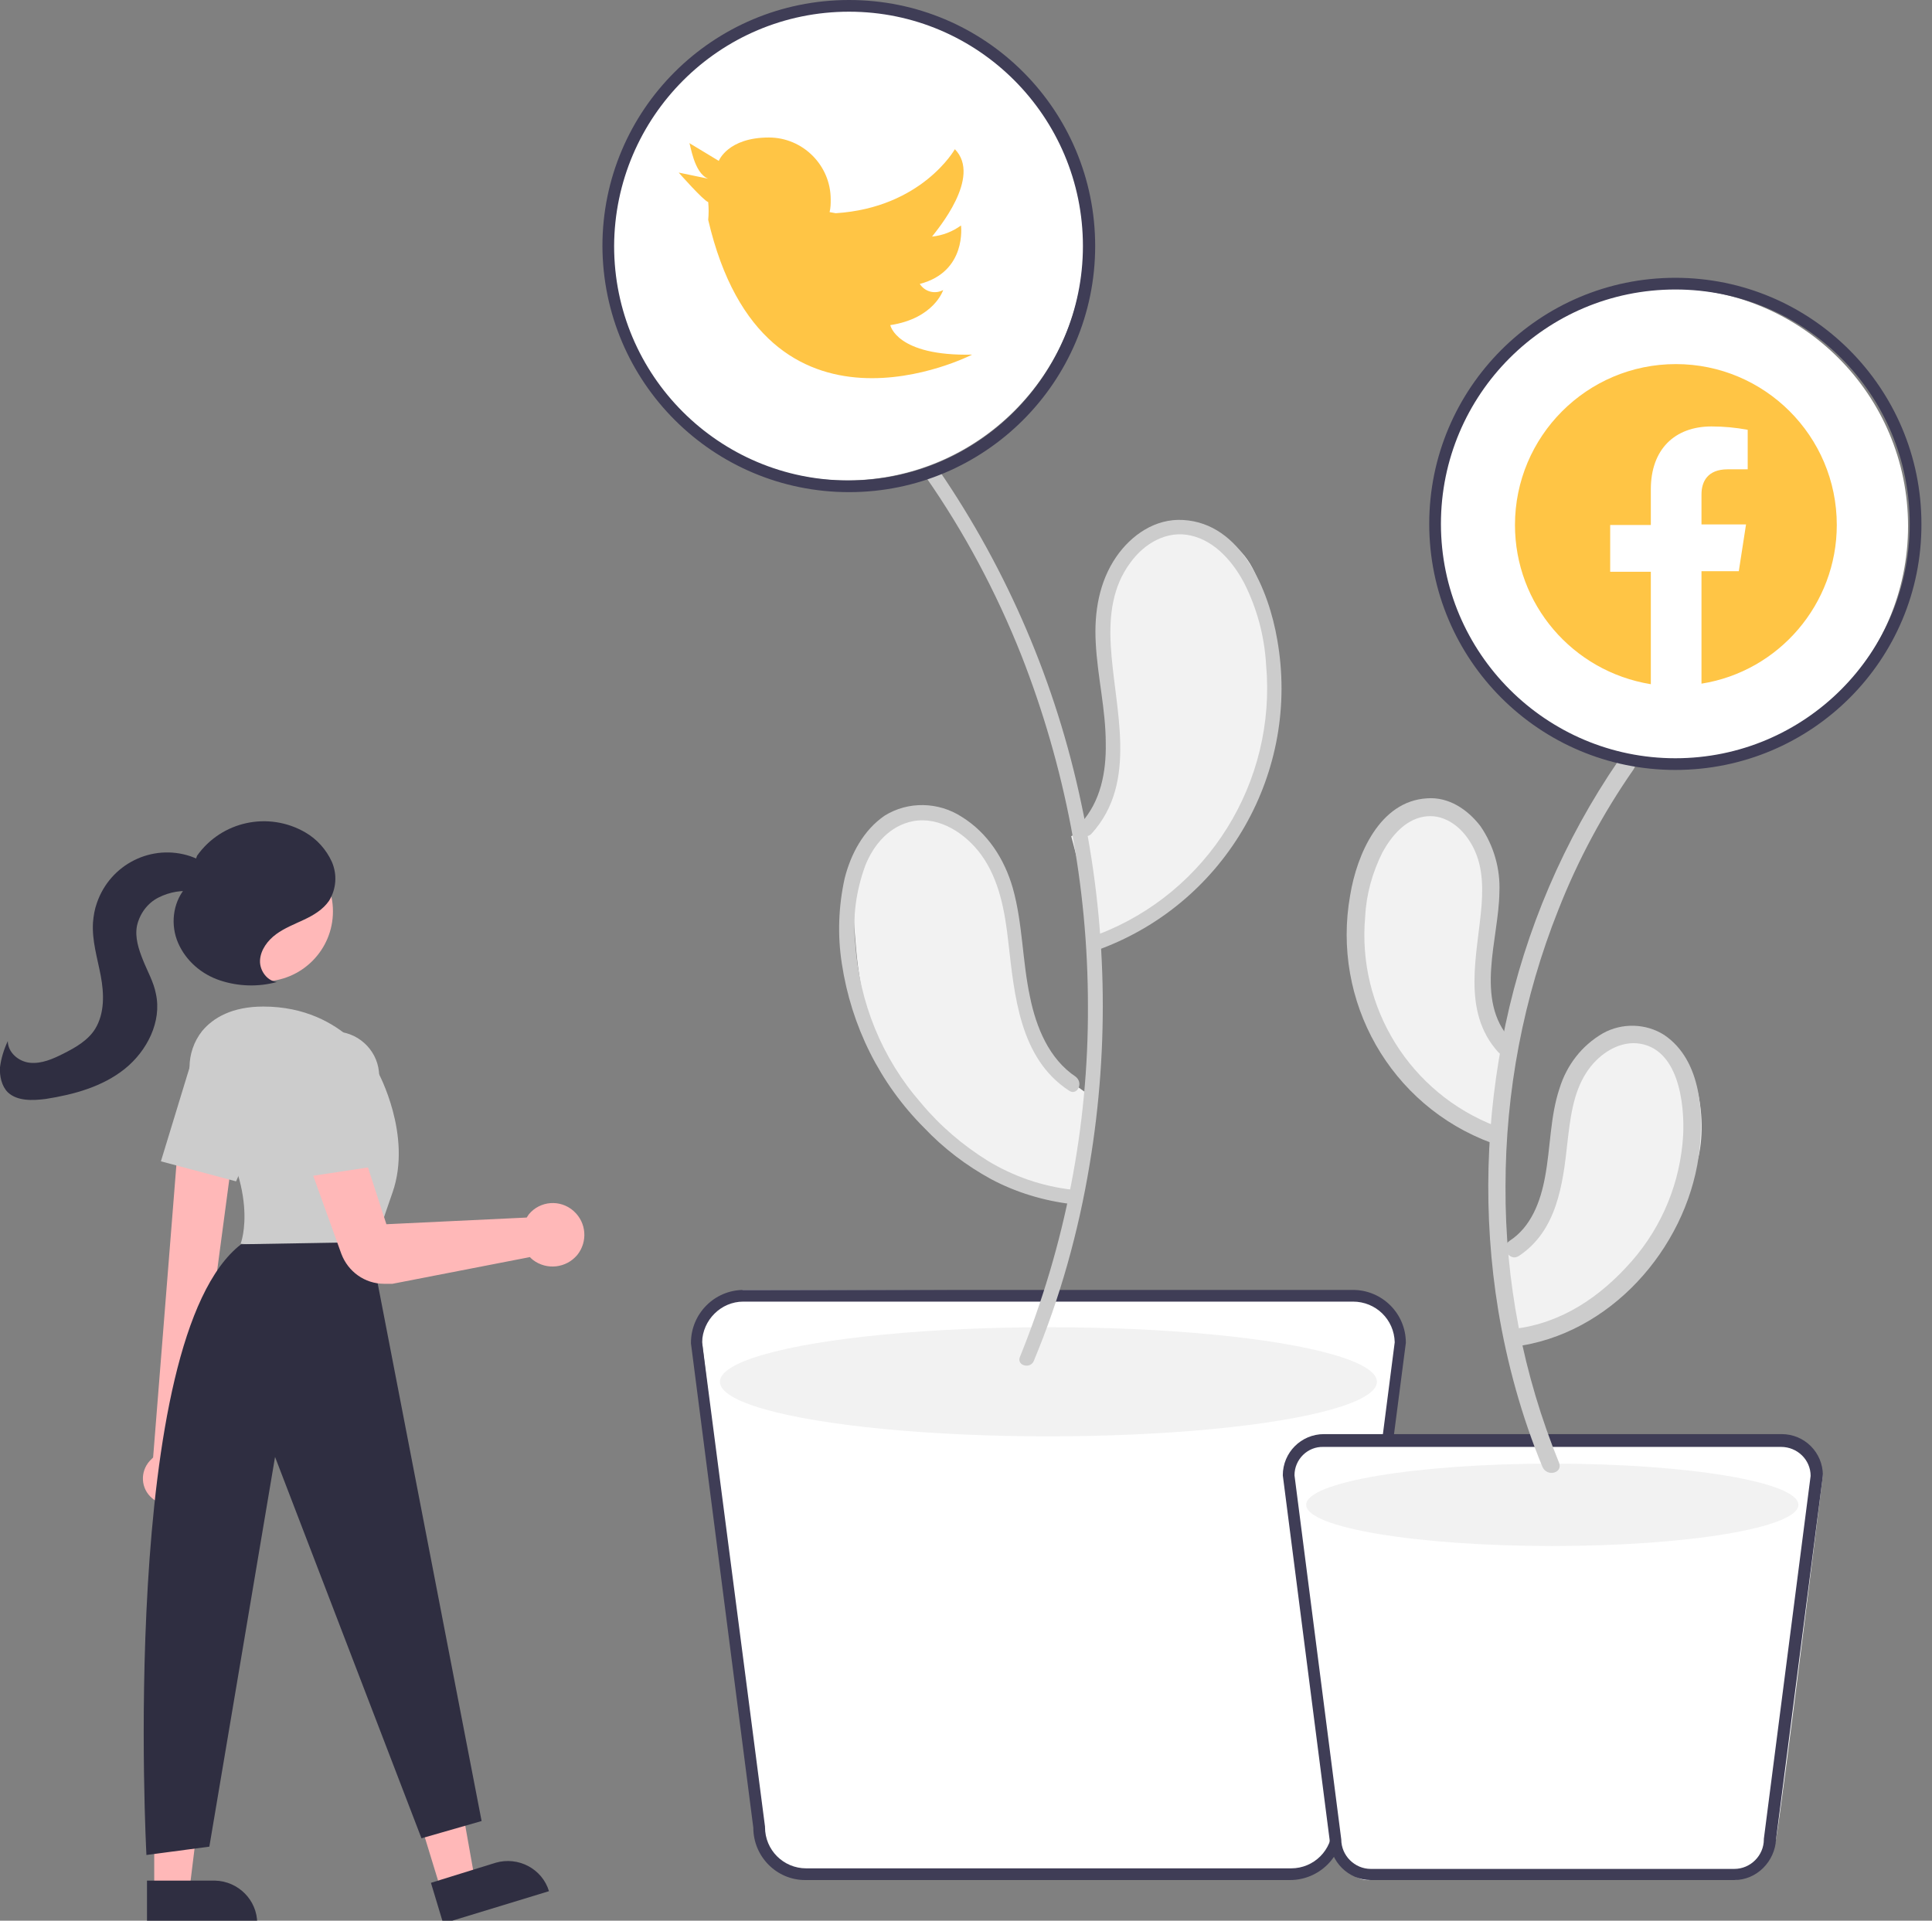 <?xml version="1.0" encoding="utf-8"?>
<!-- Generator: Adobe Illustrator 24.0.0, SVG Export Plug-In . SVG Version: 6.00 Build 0)  -->
<svg version="1.1" id="Layer_1" xmlns="http://www.w3.org/2000/svg" xmlns:xlink="http://www.w3.org/1999/xlink" x="0px" y="0px"
	 viewBox="0 0 347 345" style="enable-background:new 0 0 347 345;" xml:space="preserve">
<rect x="0" y="0" width="347" height="345" fill="#808080" stroke="none"/>
<style type="text/css">
	.st0{fill:#FFFFFF;}
	.st1{fill:#F2F2F2;}
	.st2{fill:#FFB8B8;}
	.st3{fill:#2F2E41;}
	.st4{fill:#CCCCCC;}
	.st5{fill:#3F3D56;}
	.st6{fill:#FFC545;}
	.st7{fill-rule:evenodd;clip-rule:evenodd;fill:#FFC545;}
</style>
<circle class="st0" cx="152" cy="43.6" r="42.7"/>
<circle class="st0" cx="300" cy="94.5" r="42.7"/>
<path class="st1" d="M268.8,227c0,0,8.5-7.1,9.8-12.5c1.3-5.3,1.7-28.6,14.1-29.1c12.5-0.5,14,15.2,12.4,22.2s-13.6,31.3-32.7,32.8
	L268.8,227z"/>
<path class="st1" d="M192.4,150.2c0,0,7.4-3.8,7-9.3c-2.3-31.3-0.3-45.1,12.1-45.6c12.5-0.5,15.5,8,16.5,19.6
	c0.6,7.2,8.3,38.9-30.9,53.2L192.4,150.2z"/>
<path class="st1" d="M270.1,188.8c0,0-2.5-4.7-3.2-10.1c-0.7-5.4,7.3-30.3-8.7-33.3c-12.3-2.3-15.8,13.4-15,20.6s4.6,33.2,26.1,38
	L270.1,188.8z"/>
<path class="st1" d="M195.8,196.8c0,0-11-7.2-11.6-12.6c-0.7-5.4,0.3-34.4-15.7-37.5c-12.3-2.3-15.8,13.4-15,20.6
	c0.7,7.2,1,39.2,39.7,47.9L195.8,196.8z"/>
<path class="st0" d="M126.1,241.1l9.8,82c0,0-1.3,12.2,7.3,13.1l90.9,0.4c0,0,5-2.6,5.6-4s0.2,2.9,4.4,3.6s67.4,1.5,67.4,1.5
	s6.4-1.3,7.5-7.4s8.4-65.3,8.4-65.3s-3.3-6.4-11.3-6.4s-67.2,0-67.2,0l2-15.7c0,0,1.6-9.8-11.1-10.4c-12.6-0.7-106.3-0.8-106.3-0.8
	S125.6,234.2,126.1,241.1z"/>
<g>
	<g>
		<g>
			<polygon class="st2" points="79.2,339.5 85.3,337.7 81,313.5 72.1,316.3 			"/>
			<path class="st3" d="M98.6,339.7l-19,5.8l0,0l-2.2-7.3l0,0l11.6-3.6C93.1,333.4,97.4,335.7,98.6,339.7L98.6,339.7L98.6,339.7z"/>
			<polygon class="st2" points="27.7,339.7 34,339.7 37,315.3 27.7,315.3 			"/>
			<path class="st3" d="M46.2,345.5H26.4l0,0v-7.7l0,0h12.2C42.8,337.9,46.2,341.3,46.2,345.5L46.2,345.5L46.2,345.5z"/>
			<path class="st2" d="M27.3,269.1c-2-1.7-2.2-4.7-0.4-6.7c0.2-0.2,0.4-0.4,0.6-0.6l4.9-61.6l10,2.5l-8,60.1c1.5,2.1,1,5.1-1.2,6.6
				C31.3,270.7,28.9,270.5,27.3,269.1L27.3,269.1z"/>
			<circle class="st2" cx="47.2" cy="163.7" r="12.6"/>
			<path class="st4" d="M36.2,198.3c-2.9-3.9-2.9-9.3,0.1-13.1c2-2.4,5.4-4.4,11-4.4c14.9,0,20.6,11.8,20.6,11.8s6.2,11.3,2.6,21.6
				s-3.6,11.3-3.6,11.3l-23.7-2.1C43.2,223.6,47.2,213.4,36.2,198.3z"/>
			<path class="st4" d="M28.9,208.6l5.1-16.7c1.3-4.2,5.8-6.6,10-5.3c0.5,0.1,0.9,0.3,1.3,0.5l0,0c3.7,1.9,5.3,6.4,3.6,10.3
				l-6.5,14.8L28.9,208.6z"/>
			<path class="st3" d="M66.4,223.1l20.1,104l-10.8,3.1l-26.3-68.5l-11.8,70l-11.3,1.5c0,0-5-92.7,17-109.7L66.4,223.1z"/>
			<path class="st2" d="M69,230.6c-3.5,0-6.5-2.2-7.7-5.4l-5.8-16.1l9-4.3l4.9,15.1l25.2-1.2c0.1-0.2,0.3-0.4,0.4-0.6l0,0
				c2-2.4,5.6-2.7,8-0.6l0.1,0.1c2.2,2,2.5,5.4,0.6,7.8c-2,2.4-5.5,2.8-8,0.9l-0.1-0.1c-0.1-0.1-0.3-0.2-0.4-0.4l-24.7,4.8
				C70.1,230.6,69.5,230.6,69,230.6z"/>
			<path class="st4" d="M52.2,194.2c-0.5-4.4,2.6-8.3,7-8.9c0.5-0.1,1-0.1,1.4,0l0,0c4.2,0.3,7.5,3.8,7.5,8v16.1l-13.9,2.1
				L52.2,194.2z"/>
			<path class="st3" d="M50,176.4c-1.9,0-3.4-2-3.3-3.9c0.1-1.9,1.4-3.6,2.9-4.7s3.3-1.8,5-2.6s3.4-1.8,4.5-3.4
				c1.3-2.1,1.5-4.7,0.5-7c-1-2.2-2.7-4.1-4.8-5.3c-6.6-3.8-15-2-19.4,4.2l-2.2,5.9c-2.2,2.7-2.6,6.6-1.2,9.8
				c1.4,3.2,4.2,5.6,7.5,6.7c3.3,1.1,6.9,1.2,10.2,0.3"/>
			<path class="st3" d="M38.4,156.8c-0.9-1.5-2.5-2.4-4.2-3c-6.9-2.3-14.4,1.4-16.8,8.4c-0.4,1.1-0.6,2.3-0.7,3.5
				c-0.2,3.3,0.8,6.4,1.4,9.6c0.6,3.2,0.7,6.7-1,9.5c-1.3,2.1-3.6,3.4-5.8,4.5c-1.8,0.9-3.8,1.8-5.9,1.6s-4-1.9-4-3.9
				c-0.7,1.5-1.2,3.1-1.4,4.7c-0.1,1.6,0.3,3.4,1.4,4.5c1.7,1.6,4.4,1.5,6.8,1.2c5.1-0.8,10.2-2.2,14.2-5.4s6.7-8.5,5.6-13.5
				c-0.4-2.1-1.5-4-2.3-6s-1.5-4.1-1.1-6.2c0.5-2.2,1.9-4.1,3.9-5.1s4.3-1.4,6.4-1c1.4,0.2,3.2,0.6,4.1-0.6c0.5-0.8,0.4-1.7,0-2.5
				c-0.5-0.7-1.1-1.3-1.9-1.8"/>
		</g>
	</g>
	<path class="st5" d="M135.3,328.3l-11.2-87v-0.1c0-5.2,4.2-9.5,9.5-9.5H243c5.2,0,9.5,4.2,9.5,9.5l-8.2,63.3l-3.1,23.8
		c0,5.2-4.3,9.4-9.5,9.4h-87.1C139.5,337.7,135.3,333.5,135.3,328.3z M243,233.8H133.5c-4,0-7.3,3.3-7.4,7.3l8.2,63.1l3.1,23.9v0.1
		c0,4.1,3.3,7.4,7.4,7.4h87.1c4.1,0,7.4-3.3,7.4-7.4l11.2-87.1C250.4,237,247.1,233.8,243,233.8z"/>
	<ellipse class="st1" cx="188.3" cy="248.2" rx="59" ry="9.8"/>
	<path class="st4" d="M183.2,243.7c8.1-20,12.3-41.4,12.2-63c0-21.6-4.1-43-12-63.1c-4.5-11.3-10.2-22-17.1-31.9
		c-1-1.4,1.3-2.7,2.3-1.3c12.4,18.1,21.1,38.5,25.6,59.9c4.6,21.3,5.1,43.4,1.5,64.9c-2,12.1-5.3,23.9-10,35.2
		C185.1,246,182.5,245.3,183.2,243.7L183.2,243.7z"/>
	<path class="st4" d="M194.1,147.9c3.6-3.9,4.6-9.3,4.5-14.4c0-6.1-1.5-12-1.8-18.1c-0.3-5.4,0.6-10.9,3.7-15.4
		c2.7-3.9,7-6.9,12-6.6c10.5,0.6,15.4,12.7,16.9,21.5c4.2,23.7-9.1,47-31.6,55.5c-1.6,0.6-2.3-1.9-0.7-2.5
		c19.8-7.5,32.2-27.4,30.3-48.5c-0.3-5.1-1.6-10-3.9-14.6c-2-3.8-5.2-7.6-9.6-8.6c-4.3-1-8.4,1.4-10.9,4.9
		c-3.2,4.3-3.8,9.5-3.5,14.8c0.6,11.2,5.1,24.5-3.5,33.9C194.8,151,192.9,149.1,194.1,147.9L194.1,147.9z"/>
	<path class="st4" d="M192,195.9c-8.9-5.8-9.8-17.2-10.9-26.7c-0.6-5.4-1.6-11.2-4.9-15.7c-2.7-3.7-7.4-6.9-12.2-6
		c-4.2,0.8-7.1,4.2-8.6,8c-1.6,4.4-2.3,9.1-1.8,13.8c0.7,10.7,4.8,20.8,11.8,28.8c3.4,4.1,7.5,7.6,12,10.4c4.6,2.8,9.8,4.6,15.2,5.2
		c1.7,0.2,1.7,2.8,0,2.6c-5.1-0.6-10.1-2.1-14.6-4.5c-4.4-2.4-8.5-5.5-12-9.2c-8-8-13.1-18.3-14.8-29.5c-0.8-5.1-0.6-10.3,0.5-15.3
		c1.1-4.4,3.4-8.7,7.2-11.3c4.2-2.6,9.6-2.5,13.8,0.2c4.7,2.9,7.7,7.6,9.2,12.8c1.8,6.4,1.7,13.1,3.1,19.6
		c1.1,5.4,3.4,11.1,8.2,14.3C194.7,194.6,193.4,196.9,192,195.9L192,195.9z"/>
	<path class="st5" d="M108.2,44.2C108.2,19.8,128,0,152.5,0s44.2,19.8,44.2,44.2s-19.8,44.2-44.2,44.2S108.3,68.7,108.2,44.2z
		 M110.3,44.2c0,23.3,18.9,42.1,42.1,42.1s42.1-18.9,42.1-42.1s-18.8-42.1-42-42.1C129.2,2.1,110.4,21,110.3,44.2z"/>
	<path class="st6" d="M127.2,32.1l-5.3-1.1c0,0,4.4,5,5.3,5.3l0,0c0.1,1.1,0.1,2.1,0,3.2c10.1,43.4,47.4,24.2,47.4,24.2
		c-13.6,0.3-14.7-5.3-14.7-5.3c7.9-1.2,9.5-6.3,9.5-6.3c-1.5,0.8-3.3,0.3-4.2-1.1c8.5-2.2,7.4-10.5,7.4-10.5c-1.5,1.1-3.3,1.8-5.2,2
		c0.9-1.2,9-10.7,4.1-15.7c0,0-5.9,10.5-21.4,11.5l-1.1-0.2c0.2-0.8,0.2-1.5,0.2-2.3c0-6.1-5-11.1-11.1-11.1l0,0c-7.4,0-9,4.2-9,4.2
		l-5.3-3.2C124,25.8,124.6,31.1,127.2,32.1z"/>
	<g>
		<path class="st0" d="M239.8,259.1c0,0-4.7-1-8,3s8.1,69.8,8.1,69.8s1.9,6.2,6.2,5.8s30-49.2,29.7-50.3c-0.3-1.2-11.1-14.1-12-17
			c-0.8-2.8-11-11.1-11-11.1L239.8,259.1z"/>
		<g>
			<path class="st5" d="M311.5,337.7h-65.3c-4,0-7.3-3.3-7.4-7.3l-8.4-65.4c0-4.1,3.3-7.4,7.4-7.4H320c4.1,0,7.4,3.3,7.4,7.4v0.1
				l-8.4,65.2C318.8,334.4,315.5,337.7,311.5,337.7z M232.5,265l8.4,65.4c0,2.9,2.4,5.3,5.3,5.3h65.3c2.9,0,5.3-2.4,5.3-5.3v-0.1
				l8.4-65.2c0-2.9-2.4-5.2-5.3-5.2h-82.2C234.9,259.8,232.5,262.1,232.5,265L232.5,265z"/>
			<ellipse class="st1" cx="278.8" cy="270.3" rx="44.2" ry="7.4"/>
			<path class="st4" d="M280,262.7c-6.4-15.7-9.7-32.6-9.6-49.6c0-17,3.2-33.9,9.5-49.7c3.5-8.9,8-17.3,13.5-25.2
				c1.2-1.7-1.6-3.3-2.7-1.6c-9.8,14.3-16.7,30.4-20.3,47.4c-3.6,16.9-4.1,34.3-1.3,51.4c1.6,9.6,4.2,19,7.9,28
				C277.8,265.4,280.8,264.6,280,262.7z"/>
			<path class="st4" d="M271.3,186.7c-6.5-7.1-2.1-18.1-2-26.4c0.2-4.2-1-8.4-3.4-11.9c-2.3-3-5.7-5.3-9.6-5
				c-8.5,0.5-12.6,10.1-13.8,17.4c-3.4,19,7.2,37.8,25.4,44.5c1.9,0.7,2.7-2.3,0.8-3c-15.4-5.9-25-21.3-23.5-37.7
				c0.2-4,1.3-7.9,3.1-11.5c1.6-2.9,4-5.8,7.4-6.4c3.4-0.6,6.4,1.5,8.2,4.3c2.3,3.5,2.5,7.5,2.2,11.6c-0.7,8.8-3.7,19,3,26.4
				C270.4,190.5,272.7,188.2,271.3,186.7L271.3,186.7z"/>
			<path class="st4" d="M272.8,225.6c6.8-4.5,7.9-12.8,8.7-20.2c0.5-4.3,1-9,3.4-12.7c1.9-3,5.4-5.6,9.1-5.3
				c7.5,0.7,8.6,10.9,8.3,16.6c-0.5,8.3-3.7,16.2-9.2,22.5c-5.6,6.4-12.6,11.2-21.2,12.2c-2,0.2-2,3.4,0,3.2
				c17.2-2.1,30.8-17.5,33.2-34.2c1-7.3,0.6-17.2-6.2-21.8c-3.3-2.1-7.6-2.2-11-0.3c-3.8,2.2-6.5,5.7-7.8,9.9
				c-1.7,5.1-1.6,10.6-2.6,15.9c-0.8,4.4-2.5,9-6.4,11.5C269.5,224,271.1,226.7,272.8,225.6z"/>
			<path class="st5" d="M300.9,138.3c-24.4,0-44.2-19.8-44.2-44.2s19.8-44.2,44.2-44.2s44.2,19.8,44.2,44.2
				C345.2,118.5,325.4,138.3,300.9,138.3z M300.9,52c-23.3,0-42.1,18.9-42.1,42.1s18.9,42.1,42.1,42.1c23.3,0,42.1-18.9,42.1-42.1
				C343,70.8,324.2,52,300.9,52z"/>
			<path class="st7" d="M329.9,94.3c0-16-13-28.9-28.9-28.9c-16,0-28.9,13-28.9,28.9c0,14.2,10.3,26.3,24.4,28.6v-20.2h-7.3v-8.4
				h7.3v-6.4c0-7.2,4.3-11.3,10.9-11.3c2.2,0,4.3,0.2,6.5,0.6v7.1h-3.6c-3.6,0-4.7,2.2-4.7,4.5v5.4h8l-1.3,8.4h-6.7v20.2
				C319.5,120.6,329.9,108.5,329.9,94.3L329.9,94.3z"/>
		</g>
	</g>
</g>
</svg>
